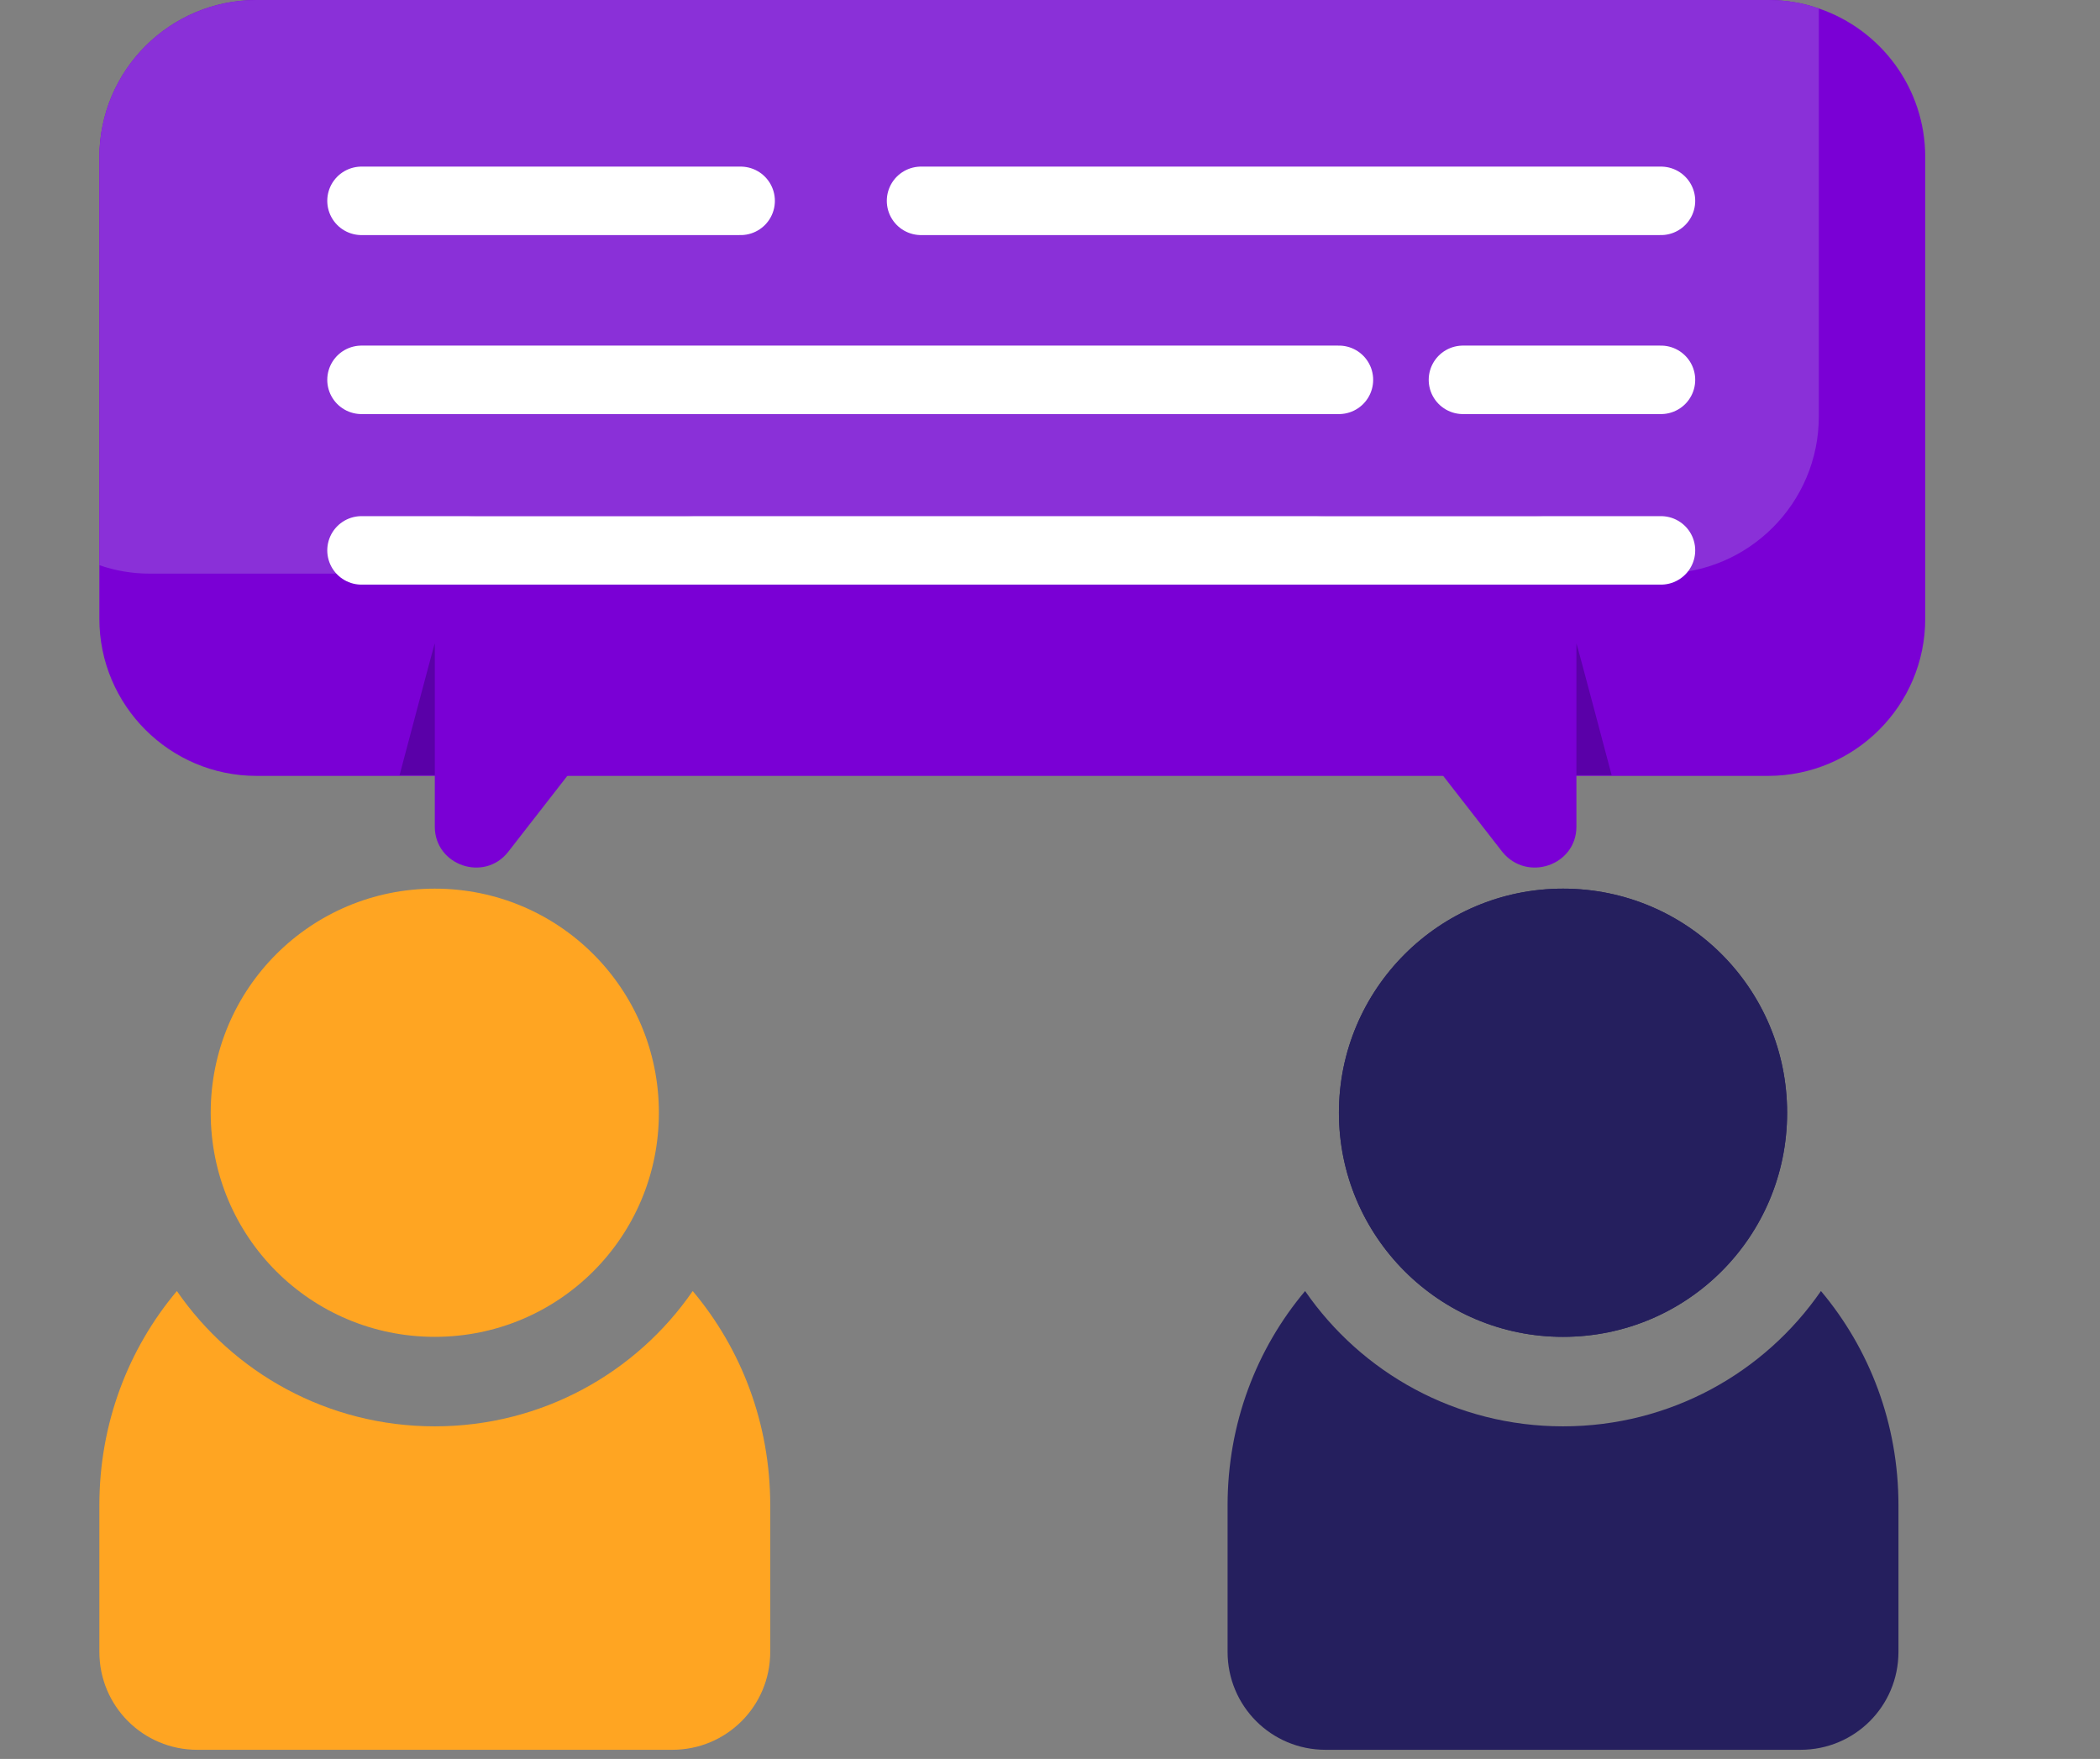 <?xml version="1.0" encoding="utf-8"?>
<!-- Generator: Adobe Illustrator 26.0.1, SVG Export Plug-In . SVG Version: 6.00 Build 0)  -->
<svg version="1.1" id="Layer_1" xmlns="http://www.w3.org/2000/svg" xmlns:xlink="http://www.w3.org/1999/xlink" x="0px" y="0px"
	 viewBox="0 0 298 249.6" style="enable-background:new 0 0 298 249.6;" xml:space="preserve">
<rect x="0" y="0" width="298" height="249.6" fill="#808080" stroke="none"/>
<style type="text/css">
	.st0{fill:#251F5E;}
	.st1{fill:#FFA522;}
	.st2{fill:#7A00D5;}
	.st3{fill:#8A30D8;}
	.st4{fill:none;stroke:#FFFFFF;stroke-width:9.718;stroke-linecap:round;stroke-linejoin:round;stroke-miterlimit:10;}
	.st5{fill:#5A00A8;}
</style>
<path class="st0" d="M253.6,157.9c0,17.6-14.2,31.8-31.8,31.8S190,175.4,190,157.9s14.2-31.8,31.8-31.8S253.6,140.3,253.6,157.9z"/>
<path class="st0" d="M253.6,157.9c0,17.6-14.2,31.8-31.8,31.8S190,175.4,190,157.9s14.2-31.8,31.8-31.8S253.6,140.3,253.6,157.9z"/>
<path class="st0" d="M269.4,213.6v20.8c0,7.7-6.2,13.9-13.9,13.9h-67.4c-7.7,0-13.9-6.2-13.9-13.9v-20.8c0-11.6,4.1-22.2,11-30.4
	c8,11.6,21.4,19.2,36.6,19.2s28.6-7.6,36.6-19.2C265.3,191.4,269.4,202,269.4,213.6z"/>
<path class="st1" d="M93.5,157.9c0,17.6-14.2,31.8-31.8,31.8s-31.8-14.2-31.8-31.8s14.2-31.8,31.8-31.8S93.5,140.3,93.5,157.9z"/>
<path class="st1" d="M109.3,213.6v20.8c0,7.7-6.2,13.9-13.9,13.9H28c-7.7,0-13.9-6.2-13.9-13.9v-20.8c0-11.6,4.1-22.2,11-30.4
	c8,11.6,21.4,19.2,36.6,19.2s28.6-7.6,36.6-19.2C105.2,191.4,109.3,202,109.3,213.6z"/>
<path class="st2" d="M273.2,22.3v65.5c0,12.3-10,22.3-22.3,22.3H36.4c-12.3,0-22.3-10-22.3-22.3V22.3C14.1,10,24.1,0,36.4,0h214.5
	c2.5,0,4.9,0.4,7.2,1.2C266.9,4.2,273.2,12.5,273.2,22.3z"/>
<path class="st3" d="M258.1,1.2v57.9c0,12.3-10,22.3-22.3,22.3H21.3c-2.5,0-4.9-0.4-7.2-1.2V22.3C14.1,10,24.1,0,36.4,0h214.5
	C253.4,0,255.8,0.4,258.1,1.2z"/>
<path class="st2" d="M61.7,117.3V79c0-3.2,2.6-5.8,5.8-5.8h29.8c4.9,0,7.6,5.6,4.6,9.4l-29.8,38.3C68.7,125.2,61.7,122.8,61.7,117.3
	z"/>
<path class="st2" d="M223.7,117.3V79c0-3.2-2.6-5.8-5.8-5.8H188c-4.9,0-7.6,5.6-4.6,9.4l29.8,38.3
	C216.7,125.2,223.7,122.8,223.7,117.3z"/>
<line class="st4" x1="51.3" y1="28.5" x2="105.1" y2="28.5"/>
<line class="st4" x1="130.7" y1="28.5" x2="235.7" y2="28.5"/>
<line class="st4" x1="51.3" y1="53.9" x2="190" y2="53.9"/>
<line class="st4" x1="51.3" y1="78.1" x2="235.7" y2="78.1"/>
<line class="st4" x1="235.7" y1="53.9" x2="207.6" y2="53.9"/>
<path class="st5" d="M228.7,110c0,0-5-18.9-5-18.7s0,18.7,0,18.7H228.7z"/>
<path class="st5" d="M56.7,110c0,0,5-18.9,5-18.7s0,18.7,0,18.7H56.7z"/>
</svg>
